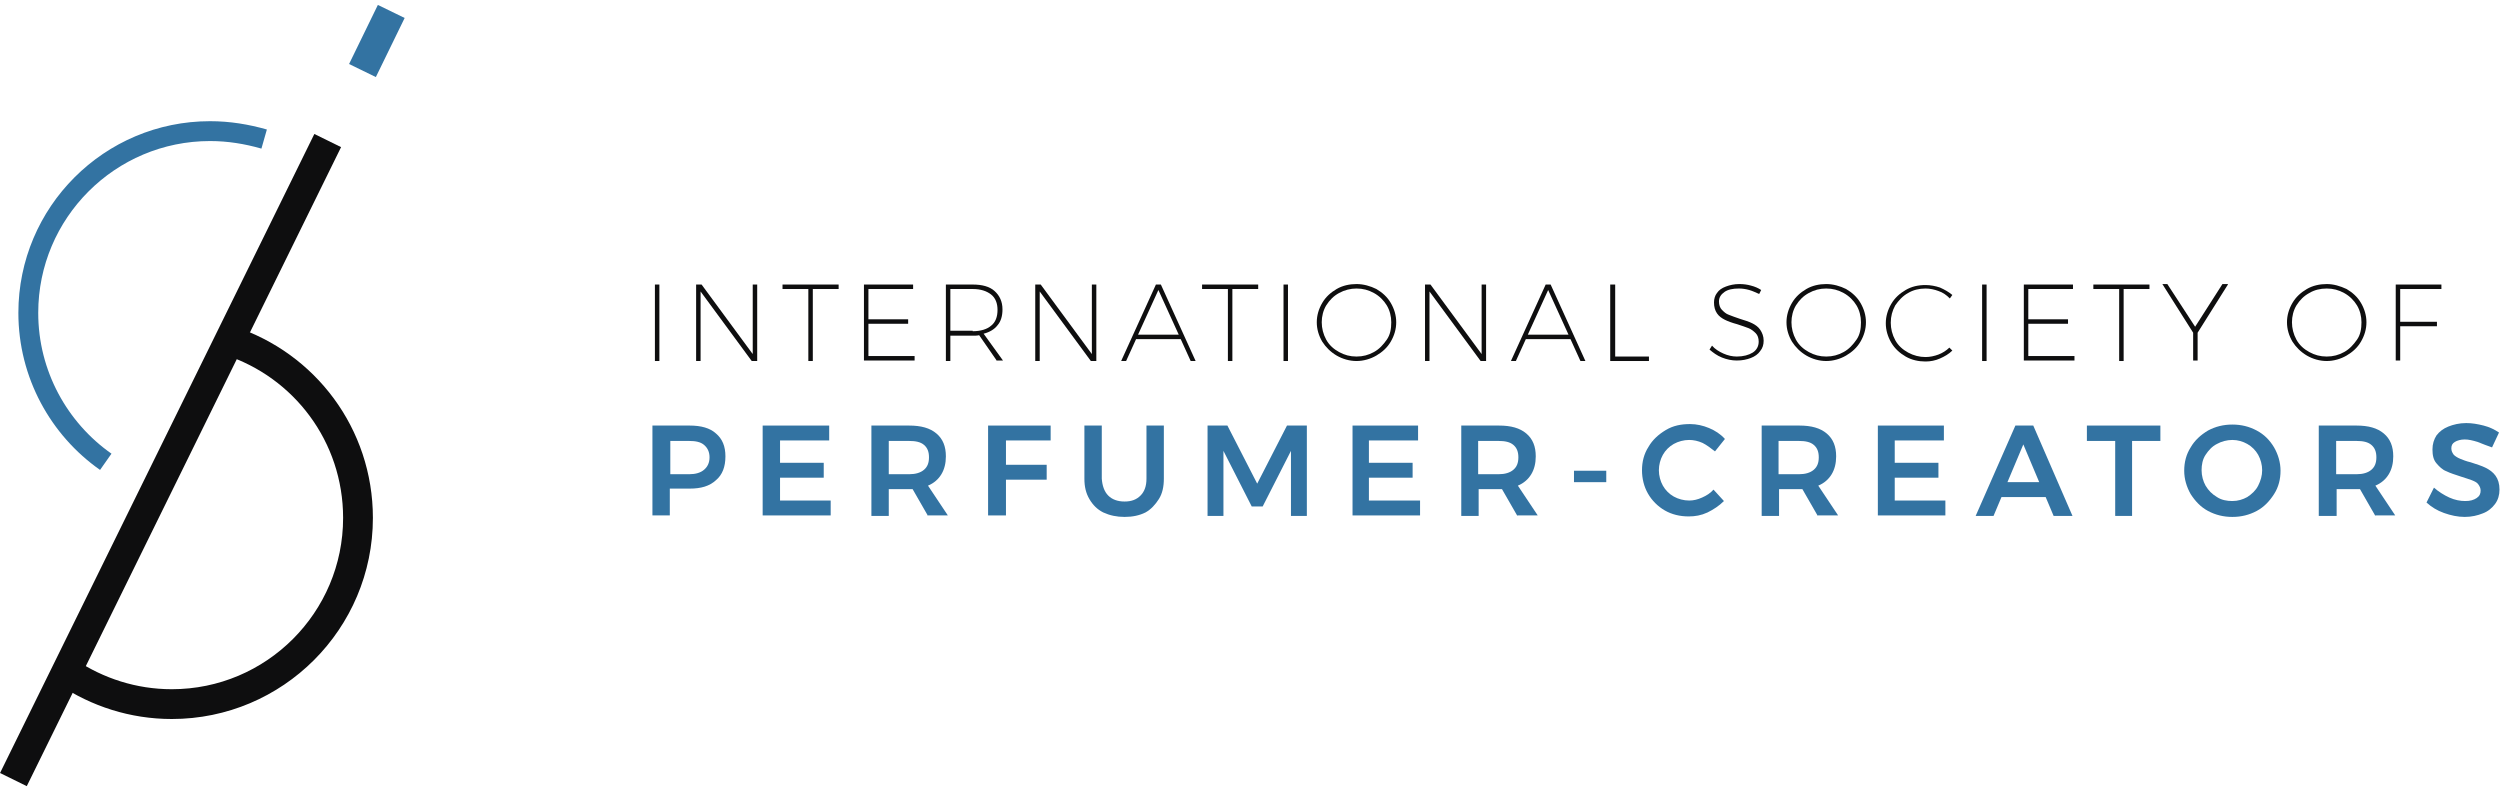 <svg xmlns="http://www.w3.org/2000/svg" width="250" height="79" viewBox="0 0 250 79" fill="none"><g clip-path="url(#clip0_12_485)"><path d="M65.491 28.454H65.938V36.101H65.491V28.454Z" fill="#0E0E0F"></path><path d="M75.273 28.454H75.72V36.101H75.173L70.059 29.149V36.101H69.612V28.454H70.159L75.273 35.406V28.454Z" fill="#0E0E0F"></path><path d="M78.252 28.454H83.863V28.901H81.281V36.101H80.834V28.901H78.252V28.454Z" fill="#0E0E0F"></path><path d="M86.395 28.454H91.311V28.901H86.842V31.93H90.815V32.377H86.842V35.604H91.46V36.051H86.395V28.454Z" fill="#0E0E0F"></path><path d="M99.702 36.101L97.915 33.519C97.716 33.569 97.517 33.569 97.269 33.569H95.035V36.101H94.588V28.454H97.269C98.213 28.454 98.957 28.653 99.454 29.1C99.95 29.547 100.248 30.142 100.248 30.937C100.248 31.582 100.099 32.129 99.752 32.526C99.454 32.923 98.957 33.221 98.362 33.37L100.298 36.051H99.702V36.101ZM97.269 33.122C98.064 33.122 98.709 32.923 99.106 32.575C99.553 32.228 99.752 31.682 99.752 30.987C99.752 30.341 99.553 29.795 99.106 29.447C98.659 29.1 98.064 28.901 97.269 28.901H95.035V33.072H97.269V33.122Z" fill="#0E0E0F"></path><path d="M109.186 28.454H109.633V36.101H109.086L103.972 29.149V36.101H103.525V28.454H104.072L109.186 35.406V28.454Z" fill="#0E0E0F"></path><path d="M119.067 36.101L118.074 33.916H113.605L112.612 36.101H112.115L115.591 28.454H116.087L119.563 36.101H119.067ZM113.803 33.469H117.875L115.839 29L113.803 33.469Z" fill="#0E0E0F"></path><path d="M120.208 28.454H125.819V28.901H123.237V36.101H122.79V28.901H120.208V28.454Z" fill="#0E0E0F"></path><path d="M128.352 28.454H128.798V36.101H128.352V28.454Z" fill="#0E0E0F"></path><path d="M137.636 28.901C138.232 29.249 138.728 29.696 139.076 30.291C139.424 30.887 139.622 31.533 139.622 32.228C139.622 32.923 139.424 33.569 139.076 34.164C138.728 34.76 138.232 35.207 137.636 35.555C137.04 35.902 136.345 36.101 135.65 36.101C134.955 36.101 134.26 35.902 133.664 35.555C133.068 35.207 132.571 34.711 132.224 34.164C131.876 33.569 131.678 32.923 131.678 32.228C131.678 31.533 131.876 30.887 132.224 30.291C132.571 29.696 133.068 29.249 133.664 28.901C134.26 28.554 134.955 28.405 135.65 28.405C136.345 28.405 137.04 28.603 137.636 28.901ZM133.912 29.298C133.366 29.596 132.969 29.994 132.621 30.54C132.323 31.036 132.174 31.632 132.174 32.228C132.174 32.824 132.323 33.42 132.621 33.966C132.919 34.512 133.366 34.909 133.912 35.207C134.458 35.505 135.004 35.654 135.65 35.654C136.295 35.654 136.842 35.505 137.388 35.207C137.934 34.909 138.331 34.462 138.679 33.966C139.026 33.469 139.126 32.873 139.126 32.228C139.126 31.632 138.977 31.036 138.679 30.54C138.381 30.043 137.934 29.596 137.388 29.298C136.842 29 136.295 28.852 135.65 28.852C135.054 28.852 134.458 29 133.912 29.298Z" fill="#0E0E0F"></path><path d="M148.162 28.454H148.609V36.101H148.063L142.949 29.149V36.101H142.502V28.454H143.048L148.162 35.406V28.454Z" fill="#0E0E0F"></path><path d="M158.043 36.101L157.05 33.916H152.581L151.588 36.101H151.092L154.567 28.454H155.064L158.54 36.101H158.043ZM152.78 33.469H156.851L154.816 29L152.78 33.469Z" fill="#0E0E0F"></path><path d="M161.072 28.454H161.519V35.654H164.895V36.101H161.022V28.454H161.072Z" fill="#0E0E0F"></path><path d="M174.925 29C174.578 28.901 174.23 28.852 173.883 28.852C173.287 28.852 172.79 28.951 172.443 29.199C172.095 29.447 171.897 29.745 171.897 30.142C171.897 30.49 171.996 30.788 172.194 30.987C172.393 31.185 172.592 31.384 172.89 31.483C173.138 31.582 173.535 31.731 173.982 31.88C174.478 32.029 174.925 32.178 175.223 32.327C175.521 32.476 175.819 32.675 176.018 32.973C176.216 33.271 176.365 33.618 176.365 34.065C176.365 34.462 176.266 34.81 176.018 35.108C175.819 35.406 175.472 35.654 175.074 35.803C174.677 35.952 174.23 36.051 173.684 36.051C173.187 36.051 172.691 35.952 172.194 35.753C171.698 35.555 171.301 35.257 170.953 34.959L171.201 34.562C171.499 34.909 171.897 35.157 172.343 35.356C172.79 35.555 173.237 35.654 173.684 35.654C174.329 35.654 174.876 35.505 175.273 35.257C175.67 35.008 175.869 34.611 175.869 34.164C175.869 33.817 175.769 33.519 175.571 33.32C175.372 33.122 175.124 32.923 174.876 32.824C174.578 32.724 174.23 32.575 173.734 32.426C173.187 32.278 172.79 32.129 172.492 31.98C172.194 31.831 171.897 31.632 171.698 31.334C171.499 31.036 171.4 30.689 171.4 30.242C171.4 29.894 171.499 29.547 171.698 29.298C171.897 29 172.194 28.802 172.592 28.653C172.989 28.504 173.436 28.405 173.932 28.405C174.329 28.405 174.727 28.454 175.074 28.554C175.472 28.653 175.819 28.802 176.117 29L175.918 29.398C175.571 29.249 175.273 29.1 174.925 29Z" fill="#0E0E0F"></path><path d="M184.608 28.901C185.204 29.249 185.7 29.696 186.048 30.291C186.395 30.887 186.594 31.533 186.594 32.228C186.594 32.923 186.395 33.569 186.048 34.164C185.7 34.76 185.204 35.207 184.608 35.555C184.012 35.902 183.317 36.101 182.622 36.101C181.926 36.101 181.231 35.902 180.636 35.555C180.04 35.207 179.543 34.711 179.196 34.164C178.848 33.569 178.649 32.923 178.649 32.228C178.649 31.533 178.848 30.887 179.196 30.291C179.543 29.696 180.04 29.249 180.636 28.901C181.231 28.554 181.926 28.405 182.622 28.405C183.317 28.405 184.012 28.603 184.608 28.901ZM180.884 29.298C180.338 29.596 179.94 29.994 179.593 30.54C179.295 31.036 179.146 31.632 179.146 32.228C179.146 32.824 179.295 33.42 179.593 33.966C179.891 34.512 180.338 34.909 180.884 35.207C181.43 35.505 181.976 35.654 182.622 35.654C183.267 35.654 183.813 35.505 184.359 35.207C184.906 34.909 185.303 34.462 185.65 33.966C185.998 33.469 186.097 32.873 186.097 32.228C186.097 31.632 185.948 31.036 185.65 30.54C185.352 30.043 184.906 29.596 184.359 29.298C183.813 29 183.267 28.852 182.622 28.852C181.976 28.852 181.43 29 180.884 29.298Z" fill="#0E0E0F"></path><path d="M193.843 29.1C193.446 28.951 192.999 28.852 192.552 28.852C191.907 28.852 191.311 29 190.814 29.298C190.268 29.596 189.871 30.043 189.523 30.54C189.226 31.086 189.077 31.632 189.077 32.278C189.077 32.873 189.226 33.469 189.523 34.015C189.821 34.562 190.268 34.959 190.814 35.257C191.361 35.555 191.956 35.704 192.552 35.704C192.999 35.704 193.446 35.604 193.843 35.455C194.24 35.306 194.638 35.058 194.936 34.76L195.234 35.058C194.886 35.406 194.439 35.654 193.992 35.852C193.545 36.051 193.049 36.15 192.552 36.15C191.857 36.15 191.162 36.002 190.566 35.654C189.97 35.306 189.474 34.859 189.126 34.264C188.779 33.668 188.58 33.022 188.58 32.327C188.58 31.632 188.779 30.987 189.126 30.391C189.474 29.795 189.97 29.348 190.566 29C191.162 28.653 191.807 28.504 192.552 28.504C193.049 28.504 193.545 28.603 193.992 28.752C194.439 28.951 194.886 29.199 195.234 29.497L194.985 29.845C194.638 29.497 194.29 29.249 193.843 29.1Z" fill="#0E0E0F"></path><path d="M198.212 28.454H198.659V36.101H198.212V28.454Z" fill="#0E0E0F"></path><path d="M202.383 28.454H207.298V28.901H202.83V31.93H206.802V32.377H202.83V35.604H207.447V36.051H202.383V28.454Z" fill="#0E0E0F"></path><path d="M209.335 28.454H214.946V28.901H212.364V36.101H211.917V28.901H209.335V28.454Z" fill="#0E0E0F"></path><path d="M222.79 28.454L219.762 33.271V36.051H219.315V33.271L216.236 28.405H216.733L219.513 32.675L222.244 28.405H222.79V28.454Z" fill="#0E0E0F"></path><path d="M234.658 28.901C235.253 29.249 235.75 29.696 236.097 30.291C236.445 30.887 236.644 31.533 236.644 32.228C236.644 32.923 236.445 33.569 236.097 34.164C235.75 34.76 235.253 35.207 234.658 35.555C234.062 35.902 233.367 36.101 232.671 36.101C231.976 36.101 231.281 35.902 230.685 35.555C230.089 35.207 229.593 34.711 229.245 34.164C228.898 33.569 228.699 32.923 228.699 32.228C228.699 31.533 228.898 30.887 229.245 30.291C229.593 29.696 230.089 29.249 230.685 28.901C231.281 28.554 231.976 28.405 232.671 28.405C233.367 28.405 234.012 28.603 234.658 28.901ZM230.934 29.298C230.387 29.596 229.99 29.994 229.643 30.54C229.345 31.036 229.196 31.632 229.196 32.228C229.196 32.824 229.345 33.42 229.643 33.966C229.941 34.512 230.387 34.909 230.934 35.207C231.48 35.505 232.026 35.654 232.671 35.654C233.317 35.654 233.863 35.505 234.409 35.207C234.955 34.909 235.353 34.462 235.7 33.966C236.048 33.469 236.147 32.873 236.147 32.228C236.147 31.632 235.998 31.036 235.7 30.54C235.402 30.043 234.955 29.596 234.409 29.298C233.863 29 233.317 28.852 232.671 28.852C232.026 28.852 231.43 29 230.934 29.298Z" fill="#0E0E0F"></path><path d="M239.523 28.454H244.141V28.901H240.02V32.178H243.694V32.625H240.02V36.051H239.573V28.454H239.523Z" fill="#0E0E0F"></path><path d="M71.599 43.35C72.244 43.896 72.542 44.641 72.542 45.634C72.542 46.677 72.244 47.471 71.599 48.017C70.953 48.613 70.109 48.861 68.967 48.861H66.981V51.543H65.243V42.556H68.967C70.109 42.556 71.003 42.804 71.599 43.35ZM70.407 46.975C70.755 46.677 70.953 46.279 70.953 45.733C70.953 45.187 70.755 44.79 70.407 44.492C70.059 44.194 69.563 44.095 68.917 44.095H67.031V47.422H68.917C69.563 47.422 70.059 47.273 70.407 46.975Z" fill="#3373A2"></path><path d="M76.315 42.556H82.919V44.045H78.004V46.279H82.373V47.769H78.004V50.053H83.068V51.543H76.266V42.556H76.315Z" fill="#3373A2"></path><path d="M92.8 51.592L91.261 48.911C91.211 48.911 91.062 48.911 90.963 48.911H88.877V51.592H87.14V42.556H90.913C92.105 42.556 92.999 42.804 93.644 43.35C94.29 43.896 94.588 44.641 94.588 45.634C94.588 46.329 94.439 46.925 94.141 47.422C93.843 47.918 93.396 48.315 92.8 48.564L94.786 51.543H92.8V51.592ZM88.877 47.422H90.913C91.559 47.422 92.055 47.273 92.403 46.975C92.75 46.677 92.899 46.279 92.899 45.733C92.899 45.187 92.75 44.79 92.403 44.492C92.055 44.194 91.559 44.095 90.913 44.095H88.877V47.422Z" fill="#3373A2"></path><path d="M98.809 42.556H105.065V44.045H100.596V46.478H104.668V47.968H100.596V51.543H98.809V42.556Z" fill="#3373A2"></path><path d="M110.824 49.557C111.221 49.954 111.767 50.152 112.462 50.152C113.157 50.152 113.654 49.954 114.051 49.557C114.448 49.159 114.647 48.613 114.647 47.868V42.556H116.385V47.868C116.385 48.663 116.236 49.358 115.888 49.904C115.541 50.45 115.094 50.947 114.548 51.245C113.952 51.543 113.257 51.692 112.462 51.692C111.668 51.692 110.973 51.543 110.327 51.245C109.731 50.947 109.285 50.5 108.937 49.904C108.589 49.308 108.44 48.663 108.44 47.868V42.556H110.178V47.868C110.228 48.563 110.427 49.159 110.824 49.557Z" fill="#3373A2"></path><path d="M120.755 42.556H122.741L125.72 48.365L128.699 42.556H130.685V51.592H129.096V45.088L126.266 50.649H125.174L122.344 45.088V51.592H120.755V42.556Z" fill="#3373A2"></path><path d="M135.203 42.556H141.807V44.045H136.891V46.279H141.261V47.769H136.891V50.053H142.006V51.543H135.253V42.556H135.203Z" fill="#3373A2"></path><path d="M151.738 51.592L150.198 48.911C150.149 48.911 150 48.911 149.901 48.911H147.865V51.592H146.127V42.556H149.901C151.092 42.556 151.986 42.804 152.631 43.35C153.277 43.896 153.575 44.641 153.575 45.634C153.575 46.329 153.426 46.925 153.128 47.422C152.83 47.918 152.383 48.315 151.787 48.564L153.773 51.543H151.738V51.592ZM147.815 47.422H149.851C150.496 47.422 150.993 47.273 151.34 46.975C151.688 46.677 151.837 46.279 151.837 45.733C151.837 45.187 151.688 44.79 151.34 44.492C150.993 44.194 150.496 44.095 149.851 44.095H147.815V47.422Z" fill="#3373A2"></path><path d="M157.398 47.074H160.626V48.216H157.398V47.074Z" fill="#3373A2"></path><path d="M170.258 44.293C169.811 44.095 169.364 43.995 168.917 43.995C168.371 43.995 167.825 44.145 167.378 44.393C166.931 44.641 166.534 45.038 166.286 45.485C166.037 45.932 165.888 46.478 165.888 47.024C165.888 47.571 166.037 48.117 166.286 48.563C166.534 49.01 166.931 49.408 167.378 49.656C167.825 49.904 168.371 50.053 168.917 50.053C169.364 50.053 169.761 49.954 170.208 49.755C170.655 49.557 171.052 49.308 171.35 48.961L172.393 50.103C171.896 50.599 171.35 50.947 170.754 51.245C170.109 51.543 169.513 51.642 168.868 51.642C167.974 51.642 167.179 51.443 166.484 51.046C165.789 50.649 165.193 50.053 164.796 49.358C164.399 48.663 164.2 47.868 164.2 47.024C164.2 46.18 164.399 45.386 164.846 44.691C165.243 43.995 165.839 43.449 166.584 43.002C167.328 42.556 168.123 42.407 169.016 42.407C169.662 42.407 170.307 42.556 170.903 42.804C171.499 43.052 172.045 43.4 172.492 43.896L171.499 45.138C171.052 44.79 170.655 44.492 170.258 44.293Z" fill="#3373A2"></path><path d="M181.778 51.592L180.238 48.911C180.189 48.911 180.04 48.911 179.941 48.911H177.905V51.592H176.167V42.556H179.941C181.132 42.556 182.026 42.804 182.671 43.35C183.317 43.896 183.615 44.641 183.615 45.634C183.615 46.329 183.466 46.925 183.168 47.422C182.87 47.918 182.423 48.315 181.827 48.564L183.813 51.543H181.778V51.592ZM177.855 47.422H179.891C180.536 47.422 181.033 47.273 181.38 46.975C181.728 46.677 181.877 46.279 181.877 45.733C181.877 45.187 181.728 44.79 181.38 44.492C181.033 44.194 180.536 44.095 179.891 44.095H177.855V47.422Z" fill="#3373A2"></path><path d="M187.785 42.556H194.389V44.045H189.473V46.279H193.843V47.769H189.473V50.053H194.538V51.543H187.785V42.556Z" fill="#3373A2"></path><path d="M205.362 51.592L204.567 49.706H200.148L199.354 51.592H197.566L201.539 42.556H203.326L207.249 51.592H205.362ZM200.744 48.216H203.922L202.333 44.442L200.744 48.216Z" fill="#3373A2"></path><path d="M208.689 42.556H216.038V44.095H213.208V51.592H211.52V44.095H208.689V42.556Z" fill="#3373A2"></path><path d="M225.67 43.052C226.415 43.449 226.961 43.995 227.408 44.74C227.805 45.435 228.053 46.23 228.053 47.074C228.053 47.918 227.855 48.712 227.408 49.408C226.961 50.103 226.415 50.699 225.67 51.096C224.925 51.493 224.131 51.692 223.237 51.692C222.343 51.692 221.549 51.493 220.804 51.096C220.059 50.699 219.513 50.103 219.066 49.408C218.669 48.712 218.421 47.918 218.421 47.074C218.421 46.23 218.62 45.435 219.066 44.74C219.464 44.045 220.059 43.499 220.804 43.052C221.549 42.655 222.343 42.456 223.237 42.456C224.131 42.456 224.925 42.655 225.67 43.052ZM221.698 44.393C221.201 44.641 220.854 45.038 220.556 45.485C220.258 45.932 220.159 46.478 220.159 47.024C220.159 47.571 220.308 48.117 220.556 48.563C220.854 49.06 221.201 49.408 221.698 49.706C222.145 50.004 222.691 50.103 223.237 50.103C223.783 50.103 224.28 49.954 224.727 49.706C225.174 49.408 225.571 49.06 225.819 48.563C226.067 48.067 226.216 47.571 226.216 47.024C226.216 46.478 226.067 45.932 225.819 45.485C225.571 45.038 225.174 44.641 224.727 44.393C224.28 44.145 223.783 43.995 223.237 43.995C222.691 43.995 222.145 44.145 221.698 44.393Z" fill="#3373A2"></path><path d="M237.537 51.592L235.998 48.911C235.948 48.911 235.8 48.911 235.7 48.911H233.664V51.592H231.877V42.556H235.651C236.842 42.556 237.736 42.804 238.381 43.35C239.027 43.896 239.325 44.641 239.325 45.634C239.325 46.329 239.176 46.925 238.878 47.422C238.58 47.918 238.133 48.315 237.537 48.564L239.523 51.543H237.537V51.592ZM233.615 47.422H235.651C236.296 47.422 236.793 47.273 237.14 46.975C237.488 46.677 237.637 46.279 237.637 45.733C237.637 45.187 237.488 44.79 237.14 44.492C236.793 44.194 236.296 44.095 235.651 44.095H233.615V47.422Z" fill="#3373A2"></path><path d="M247.766 44.194C247.269 44.045 246.872 43.946 246.475 43.946C246.077 43.946 245.73 44.045 245.482 44.194C245.233 44.343 245.134 44.542 245.134 44.84C245.134 45.088 245.233 45.286 245.382 45.485C245.531 45.634 245.779 45.783 246.028 45.882C246.276 45.982 246.624 46.131 247.07 46.23C247.666 46.428 248.163 46.578 248.56 46.776C248.957 46.975 249.305 47.223 249.553 47.571C249.801 47.918 249.95 48.365 249.95 48.961C249.95 49.507 249.801 50.004 249.503 50.401C249.205 50.798 248.808 51.145 248.262 51.344C247.766 51.543 247.17 51.692 246.475 51.692C245.779 51.692 245.084 51.543 244.389 51.294C243.694 51.046 243.148 50.699 242.651 50.252L243.396 48.762C243.843 49.159 244.389 49.507 244.935 49.755C245.482 50.004 246.028 50.103 246.524 50.103C247.021 50.103 247.368 50.004 247.666 49.805C247.964 49.606 248.063 49.358 248.063 49.06C248.063 48.812 247.964 48.613 247.815 48.415C247.666 48.216 247.418 48.117 247.17 48.017C246.921 47.918 246.574 47.819 246.127 47.67C245.531 47.471 245.035 47.322 244.637 47.124C244.24 46.975 243.942 46.677 243.644 46.329C243.347 45.982 243.247 45.535 243.247 44.939C243.247 44.393 243.396 43.946 243.644 43.549C243.942 43.151 244.34 42.853 244.836 42.655C245.333 42.456 245.928 42.307 246.624 42.307C247.219 42.307 247.766 42.407 248.361 42.556C248.957 42.705 249.454 42.953 249.901 43.251L249.205 44.74C248.759 44.591 248.262 44.393 247.766 44.194Z" fill="#3373A2"></path><path d="M10.576 46.18C5.909 42.903 2.83 37.441 2.83 31.285C2.83 21.255 10.973 13.112 21.003 13.112C22.89 13.112 24.677 13.41 26.415 13.906" stroke="#3373A2" stroke-width="1.986" stroke-miterlimit="10"></path><path d="M22.94 34.065C30.437 36.498 35.8 43.499 35.8 51.791C35.8 62.069 27.458 70.411 17.18 70.411C13.307 70.411 9.732 69.219 6.753 67.233" stroke="#0E0E0F" stroke-width="2.979" stroke-miterlimit="10"></path><path d="M32.771 14.055L1.341 77.958" stroke="#0E0E0F" stroke-width="2.979" stroke-miterlimit="10"></path><path d="M39.126 1.145L36.246 7.054" stroke="#3373A2" stroke-width="2.979" stroke-miterlimit="10"></path></g><defs><clipPath id="clip0_12_485"><rect width="250" height="78.153" fill="white" transform="translate(0 0.5)"></rect></clipPath></defs></svg>